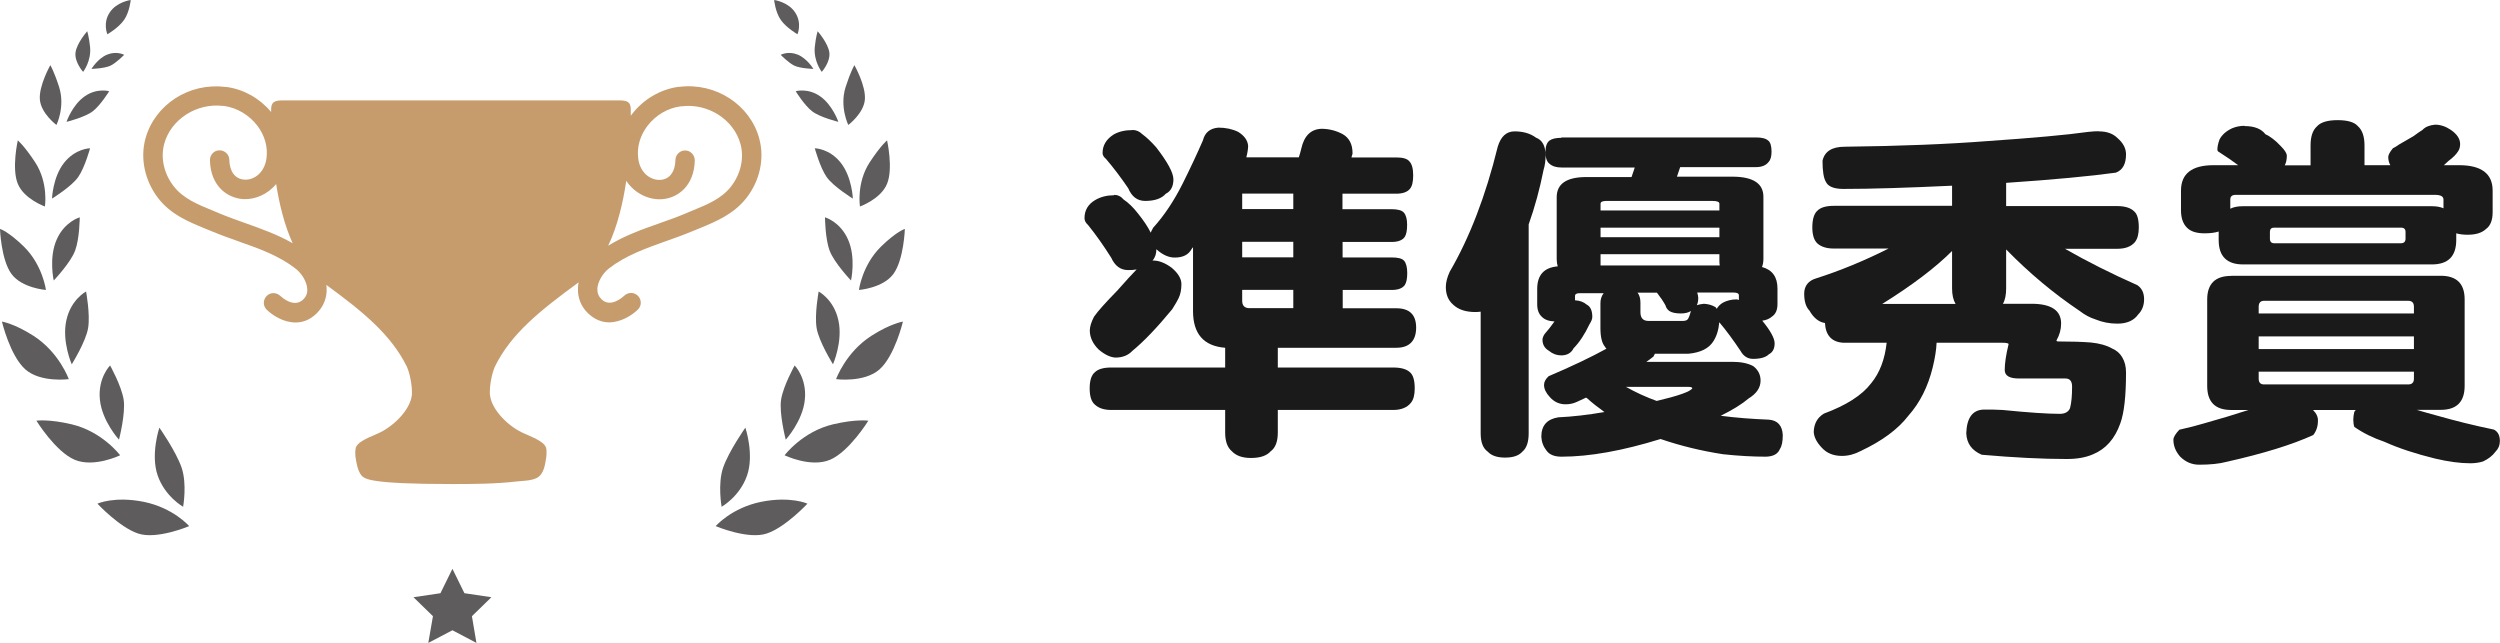 <?xml version="1.0" encoding="UTF-8"?>
<svg id="_レイヤー_2" data-name="レイヤー 2" xmlns="http://www.w3.org/2000/svg" viewBox="0 0 193.73 49.82">
  <defs>
    <style>
      .cls-1 {
        fill: #c69c6d;
      }

      .cls-1, .cls-2, .cls-3 {
        stroke-width: 0px;
      }

      .cls-2 {
        fill: #1a1a1a;
      }

      .cls-3 {
        fill: #5e5c5c;
      }
    </style>
  </defs>
  <g id="_レイヤー_2-2" data-name="レイヤー 2">
    <g>
      <g>
        <g>
          <g>
            <path class="cls-3" d="M55.92,39.27s1.4-.78,1.97-2.42c.57-1.64-.13-3.71-.13-3.71,0,0-1.28,1.82-1.72,3.09-.44,1.28-.12,3.04-.12,3.04Z"/>
            <path class="cls-3" d="M55.46,40.77s1.22-1.41,3.51-1.88c2.29-.46,3.6.14,3.6.14,0,0-1.69,1.82-3.14,2.31-1.45.5-3.97-.57-3.97-.57Z"/>
          </g>
          <g>
            <path class="cls-3" d="M60.89,34.07s1.32-1.44,1.48-3.11c.17-1.67-.79-2.64-.79-2.64,0,0-.88,1.57-1.05,2.64-.17,1.07.36,3.11.36,3.11Z"/>
            <path class="cls-3" d="M60.8,35.28s1.38-1.84,3.76-2.4c1.78-.42,2.73-.28,2.73-.28,0,0-1.48,2.4-2.97,3.03-1.5.63-3.52-.35-3.52-.35Z"/>
          </g>
          <g>
            <path class="cls-3" d="M64.55,28.23s.78-1.77.42-3.4c-.35-1.63-1.53-2.24-1.53-2.24,0,0-.33,1.76-.16,2.82.17,1.06,1.27,2.82,1.27,2.82Z"/>
            <path class="cls-3" d="M64.79,29.38s.74-2.08,2.74-3.36c1.48-.95,2.44-1.1,2.44-1.1,0,0-.63,2.66-1.82,3.71-1.19,1.04-3.36.75-3.36.75Z"/>
          </g>
          <g>
            <path class="cls-3" d="M65.95,21.72s.39-1.75-.23-3.15c-.61-1.4-1.79-1.73-1.79-1.73,0,0,.01,1.65.36,2.58.34.93,1.65,2.31,1.65,2.31Z"/>
            <path class="cls-3" d="M66.56,22.47s.25-1.93,1.71-3.36c1.22-1.19,1.85-1.37,1.85-1.37,0,0-.08,2.39-.89,3.49-.81,1.1-2.67,1.24-2.67,1.24Z"/>
          </g>
          <g>
            <path class="cls-3" d="M66.09,15.39s-.06-1.67-.94-2.78c-.88-1.11-2.01-1.12-2.01-1.12,0,0,.4,1.48.92,2.23.53.75,2.03,1.67,2.03,1.67Z"/>
            <path class="cls-3" d="M66.64,16.01s-.29-1.84.76-3.44c.87-1.32,1.34-1.69,1.34-1.69,0,0,.49,2.17,0,3.36-.48,1.19-2.12,1.77-2.12,1.77Z"/>
          </g>
          <g>
            <path class="cls-3" d="M64.97,9.45s-.45-1.32-1.42-1.99c-.97-.67-1.89-.39-1.89-.39,0,0,.67,1.09,1.27,1.55.6.47,2.03.82,2.03.82Z"/>
            <path class="cls-3" d="M65.74,9.69s-.7-1.41-.21-2.95c.4-1.24.68-1.69.68-1.69,0,0,.91,1.61.81,2.68-.1,1.07-1.28,1.95-1.28,1.95Z"/>
          </g>
          <g>
            <path class="cls-3" d="M63.03,5.34s-.48-.81-1.22-1.11c-.74-.3-1.31.02-1.31.02,0,0,.6.62,1.06.84s1.47.25,1.47.25Z"/>
            <path class="cls-3" d="M63.68,5.57s-.65-.83-.54-1.93c.08-.78.22-1.22.22-1.22,0,0,.83.94.91,1.67.08.73-.59,1.48-.59,1.48Z"/>
          </g>
          <path class="cls-3" d="M61.8,2.65s.37-.85-.18-1.68c-.54-.83-1.63-.97-1.63-.97,0,0,.09.94.52,1.55.43.61,1.28,1.1,1.28,1.1Z"/>
        </g>
        <g>
          <g>
            <path class="cls-3" d="M14.19,39.27s-1.4-.78-1.97-2.42c-.57-1.64.13-3.71.13-3.71,0,0,1.28,1.82,1.72,3.09.44,1.28.12,3.04.12,3.04Z"/>
            <path class="cls-3" d="M14.66,40.77s-1.22-1.41-3.51-1.88c-2.29-.46-3.6.14-3.6.14,0,0,1.69,1.82,3.14,2.31,1.45.5,3.97-.57,3.97-.57Z"/>
          </g>
          <g>
            <path class="cls-3" d="M9.22,34.07s-1.32-1.44-1.48-3.11c-.17-1.67.79-2.64.79-2.64,0,0,.88,1.57,1.05,2.64.17,1.07-.36,3.11-.36,3.11Z"/>
            <path class="cls-3" d="M9.31,35.28s-1.38-1.84-3.76-2.4c-1.78-.42-2.73-.28-2.73-.28,0,0,1.48,2.4,2.97,3.03,1.5.63,3.52-.35,3.52-.35Z"/>
          </g>
          <g>
            <path class="cls-3" d="M5.56,28.23s-.78-1.77-.42-3.4c.35-1.63,1.53-2.24,1.53-2.24,0,0,.33,1.76.16,2.82-.17,1.06-1.27,2.82-1.27,2.82Z"/>
            <path class="cls-3" d="M5.33,29.38s-.74-2.08-2.74-3.36c-1.48-.95-2.44-1.1-2.44-1.1,0,0,.63,2.66,1.82,3.71,1.19,1.04,3.36.75,3.36.75Z"/>
          </g>
          <g>
            <path class="cls-3" d="M4.16,21.72s-.39-1.75.23-3.15c.61-1.4,1.79-1.73,1.79-1.73,0,0-.01,1.65-.36,2.58-.34.93-1.65,2.31-1.65,2.31Z"/>
            <path class="cls-3" d="M3.56,22.47s-.25-1.93-1.71-3.36c-1.22-1.19-1.85-1.37-1.85-1.37,0,0,.08,2.39.89,3.49.81,1.1,2.67,1.24,2.67,1.24Z"/>
          </g>
          <g>
            <path class="cls-3" d="M4.03,15.39s.06-1.67.94-2.78c.88-1.11,2.01-1.12,2.01-1.12,0,0-.4,1.48-.92,2.23-.53.75-2.03,1.67-2.03,1.67Z"/>
            <path class="cls-3" d="M3.48,16.01s.29-1.84-.76-3.44c-.87-1.32-1.34-1.69-1.34-1.69,0,0-.49,2.17,0,3.36.48,1.19,2.12,1.77,2.12,1.77Z"/>
          </g>
          <g>
            <path class="cls-3" d="M5.15,9.45s.45-1.32,1.42-1.99c.97-.67,1.89-.39,1.89-.39,0,0-.67,1.09-1.27,1.55-.6.47-2.03.82-2.03.82Z"/>
            <path class="cls-3" d="M4.37,9.69s.7-1.41.21-2.95c-.4-1.24-.68-1.69-.68-1.69,0,0-.91,1.61-.81,2.68.1,1.07,1.28,1.95,1.28,1.95Z"/>
          </g>
          <g>
            <path class="cls-3" d="M7.09,5.34s.48-.81,1.22-1.11c.74-.3,1.31.02,1.31.02,0,0-.6.62-1.06.84-.47.22-1.47.25-1.47.25Z"/>
            <path class="cls-3" d="M6.44,5.57s.65-.83.54-1.93c-.08-.78-.22-1.22-.22-1.22,0,0-.83.94-.91,1.67-.08.73.59,1.48.59,1.48Z"/>
          </g>
          <path class="cls-3" d="M8.32,2.65s-.37-.85.18-1.68c.54-.83,1.63-.97,1.63-.97,0,0-.09.94-.52,1.55-.43.61-1.28,1.1-1.28,1.1Z"/>
        </g>
      </g>
      <polygon class="cls-3" points="36 45.97 35.99 45.97 35.06 44.08 34.13 45.97 32.04 46.28 32.04 46.28 33.55 47.75 33.19 49.82 35.06 48.84 36.92 49.82 36.57 47.75 38.08 46.28 36 45.97"/>
      <path class="cls-1" d="M58.84,10.74c-.72-2.64-3.39-4.36-6.2-4.01h-.08c-1.4.2-2.71.97-3.59,2.12-.03.04-.06.08-.09.12,0-.17,0-.32,0-.46-.01-.48-.11-.73-.86-.73h-26.15c-.71,0-.84.23-.86.66,0,.07,0,.15,0,.24-.88-1.06-2.12-1.76-3.46-1.94h-.08c-2.81-.36-5.47,1.36-6.2,4-.42,1.54-.05,3.26.98,4.61.99,1.28,2.35,1.83,3.66,2.37.16.07.33.13.49.2.69.29,1.41.54,2.1.79,1.61.57,3.13,1.11,4.41,2.11.5.39.87,1.04.9,1.57.02.33-.08.59-.32.82-.71.69-1.66-.18-1.77-.28-.3-.29-.77-.29-1.06.01-.29.3-.29.77.01,1.06.45.44,1.3.99,2.23.99.55,0,1.12-.19,1.64-.71.54-.53.81-1.22.77-1.98,0-.07-.01-.14-.02-.22,2.86,2.09,5.03,3.87,6.25,6.36.21.49.41,1.4.38,2.14,0,.02,0,.05-.01.07-.15,1.17-1.49,2.46-2.67,2.96-1.05.44-1.54.71-1.67,1.08-.02.09-.03.17-.04.26,0,.01,0,.02,0,.04,0,.15,0,.3.02.44.07.43.16,1.07.49,1.45.27.22.51.63,7.01.63,1.66,0,3.34-.01,4.99-.2.51-.06,1.1-.04,1.57-.28.55-.3.63-1.04.72-1.6.02-.14.03-.29.02-.43,0-.02,0-.05,0-.07,0-.08-.02-.15-.03-.23-.12-.37-.62-.65-1.68-1.1-1.19-.5-2.53-1.8-2.67-2.98,0-.02,0-.04-.01-.05-.03-.74.17-1.65.38-2.14,1.25-2.57,3.52-4.37,6.5-6.55-.03.14-.05.27-.05.41-.04.76.22,1.45.77,1.98.53.51,1.1.71,1.64.71.92,0,1.78-.55,2.23-.99.3-.29.3-.76.01-1.06-.29-.3-.76-.3-1.06-.02-.11.1-1.06.98-1.77.28-.23-.23-.33-.49-.32-.82.03-.53.4-1.18.9-1.57,1.29-1,2.81-1.54,4.41-2.11.69-.24,1.41-.5,2.1-.79.16-.07.33-.13.49-.2,1.31-.54,2.67-1.1,3.66-2.37,1.04-1.34,1.41-3.06.98-4.61ZM19.01,17.29c-.67-.24-1.36-.48-2.02-.76-.17-.07-.33-.14-.5-.21-1.18-.48-2.3-.94-3.04-1.9-.75-.97-1.02-2.2-.72-3.29.52-1.89,2.52-3.17,4.56-2.92h.07c1.01.14,1.95.7,2.59,1.54.57.75.82,1.65.7,2.53-.16,1.13-.98,1.69-1.71,1.64-.71-.04-1.15-.62-1.17-1.54,0-.41-.36-.74-.77-.73-.41,0-.74.35-.73.77.04,1.98,1.33,2.93,2.58,3.01.89.05,1.88-.35,2.55-1.17.25,1.57.64,3.19,1.28,4.59-1.18-.68-2.44-1.12-3.67-1.56ZM56.67,14.43c-.74.96-1.86,1.42-3.04,1.9-.17.07-.33.14-.5.21-.65.28-1.35.52-2.02.76-1.34.47-2.72.96-3.98,1.74.72-1.51,1.15-3.32,1.4-5.03.66,1,1.75,1.48,2.73,1.43,1.25-.07,2.54-1.03,2.58-3.01,0-.41-.32-.76-.73-.77,0,0-.01,0-.02,0-.41,0-.74.33-.75.74-.02.92-.46,1.5-1.17,1.54-.73.04-1.56-.51-1.71-1.64-.12-.88.13-1.77.7-2.53.64-.84,1.58-1.4,2.59-1.53h.07c2.04-.26,4.04,1.02,4.56,2.91.3,1.09.03,2.32-.72,3.29Z"/>
      <g>
        <path class="cls-2" d="M86.33,15.1c.29,0,.54.12.74.36.36.24.74.6,1.12,1.09.44.55.77,1.04.98,1.48.04-.09.1-.22.19-.38.86-.95,1.61-2.08,2.27-3.39.6-1.2,1.13-2.33,1.59-3.39.15-.6.55-.93,1.2-.98.56,0,1.08.11,1.53.33.47.29.73.65.77,1.07,0,.25-.05.56-.14.9h4.07c.07-.22.14-.45.19-.68.22-.98.74-1.5,1.56-1.53.58,0,1.13.14,1.64.41.51.29.77.78.77,1.48,0,.04,0,.08-.03.14-.02.05-.04.12-.05.19h3.47c.51,0,.85.1,1.01.3.2.2.3.57.3,1.09,0,.49-.08.84-.25,1.04-.2.25-.56.38-1.07.38h-4.16v1.2h3.8c.49,0,.81.09.96.27.16.18.25.49.25.93s-.06.77-.19.96c-.18.25-.52.38-1.01.38h-3.8v1.2h3.8c.49,0,.81.08.96.25.16.18.25.5.25.96,0,.42-.06.73-.19.93-.18.25-.52.38-1.01.38h-3.8v1.42h4.16c1.02,0,1.53.5,1.53,1.5s-.51,1.56-1.53,1.56h-9.19v1.53h8.94c.6,0,1.03.12,1.29.36.25.2.38.62.38,1.26,0,.51-.1.88-.3,1.12-.29.36-.75.55-1.37.55h-8.94v1.75c0,.69-.18,1.18-.55,1.45-.31.35-.82.52-1.53.52-.66,0-1.15-.17-1.48-.52-.35-.29-.52-.78-.52-1.45v-1.75h-8.83c-.55,0-.97-.14-1.26-.41-.27-.22-.41-.64-.41-1.26s.14-1.04.41-1.26c.25-.24.67-.36,1.26-.36h8.83v-1.53c-1.66-.13-2.49-1.08-2.49-2.84v-4.95c-.05.05-.09.1-.11.14-.24.44-.67.66-1.31.66-.46,0-.91-.2-1.37-.6-.02-.02-.04-.04-.05-.05,0,.36-.1.66-.3.88h.05c.46,0,.94.19,1.45.57.49.42.74.84.74,1.26s-.07.78-.22,1.09c-.07.16-.24.45-.49.85-1.17,1.42-2.2,2.5-3.09,3.23-.33.35-.77.52-1.31.52-.4-.02-.84-.23-1.31-.63-.44-.44-.67-.92-.68-1.45,0-.31.11-.67.33-1.09.29-.42.89-1.09,1.8-2.02.69-.78,1.19-1.33,1.5-1.64-.2.04-.42.05-.66.05-.58,0-1.02-.32-1.31-.96-.6-.95-1.2-1.8-1.8-2.54-.18-.16-.27-.34-.27-.52,0-.62.28-1.09.85-1.42.42-.24.9-.36,1.45-.36ZM87.75,10.07c.29,0,.55.11.77.33.33.24.68.57,1.07,1.01.89,1.15,1.34,1.98,1.34,2.49,0,.55-.2.92-.6,1.12-.31.36-.84.55-1.59.55-.6,0-1.04-.33-1.31-.98-.57-.84-1.14-1.59-1.72-2.27-.18-.15-.27-.3-.27-.46,0-.6.29-1.08.88-1.45.4-.22.88-.33,1.45-.33ZM100.22,16.2v-1.2h-3.96v1.2h3.96ZM100.22,19.94v-1.2h-3.96v1.2h3.96ZM100.22,23.88v-1.42h-3.96v.85c0,.38.19.57.57.57h3.39Z"/>
        <path class="cls-2" d="M117.36,10.18c.67,0,1.23.16,1.67.49.49.18.74.65.74,1.39,0,.38-.05.76-.16,1.12-.29,1.46-.67,2.86-1.15,4.21v16.19c0,.67-.16,1.15-.49,1.42-.27.31-.72.46-1.34.46s-1.07-.16-1.34-.46c-.37-.26-.55-.73-.55-1.42v-9.43c-.13.02-.26.03-.41.03-.75,0-1.32-.19-1.72-.57-.38-.33-.57-.78-.57-1.37,0-.35.1-.74.3-1.18,1.55-2.66,2.79-5.89,3.72-9.68.24-.8.67-1.2,1.31-1.2ZM121,10.65h15.07c.46,0,.77.08.96.25.16.13.25.41.25.85,0,.36-.07.63-.22.79-.2.27-.53.41-.98.41h-5.88l-.25.74h4.29c1.6,0,2.41.52,2.41,1.56v4.81c0,.25-.04.46-.11.63.8.22,1.2.77,1.2,1.67v1.2c0,.46-.14.77-.41.96-.2.18-.46.29-.77.33.64.78.96,1.37.96,1.75,0,.42-.15.7-.44.85-.24.24-.65.36-1.23.36-.42,0-.75-.21-.98-.63-.55-.82-1.09-1.56-1.64-2.21-.05.6-.21,1.09-.46,1.48-.35.55-.98.87-1.91.96h-2.62c-.04.07-.07.15-.11.22-.18.15-.37.28-.55.41h6.67c.66,0,1.19.11,1.61.33.38.29.57.67.57,1.12,0,.55-.31,1.01-.93,1.39-.49.42-1.21.87-2.16,1.34,1.17.15,2.41.25,3.72.3.69.05,1.06.46,1.09,1.2,0,.49-.07.85-.22,1.07-.15.38-.5.58-1.07.6-1.02,0-2.13-.06-3.34-.19-1.68-.26-3.29-.65-4.84-1.18-2.94.91-5.5,1.37-7.68,1.37-.55,0-.93-.16-1.15-.46-.26-.33-.39-.69-.41-1.09,0-.86.44-1.36,1.31-1.5,1.11-.05,2.31-.19,3.58-.41-.49-.35-.95-.71-1.37-1.09-.02,0-.04,0-.05-.03-.24.11-.47.22-.71.33-.27.13-.57.19-.88.19-.49,0-.9-.19-1.23-.57-.29-.31-.44-.62-.44-.93,0-.24.12-.46.36-.68,1.77-.75,3.26-1.46,4.48-2.13-.05-.04-.09-.08-.11-.14-.24-.27-.36-.76-.36-1.45v-1.94c0-.29.08-.55.25-.77h-1.86c-.24,0-.36.07-.36.22v.33c.36.02.67.13.9.33.29.15.44.46.44.96,0,.15-.07.34-.22.57-.37.78-.78,1.4-1.23,1.86-.18.36-.5.55-.96.55-.35,0-.67-.12-.96-.36-.33-.2-.49-.48-.49-.85,0-.13.05-.27.16-.44.27-.31.53-.64.77-.98-.44-.02-.77-.14-.98-.36-.24-.22-.36-.54-.36-.96v-1.2c0-1.08.53-1.66,1.59-1.75-.05-.16-.08-.35-.08-.55v-4.81c0-1.04.77-1.56,2.3-1.56h3.5l.25-.74h-5.69c-.4,0-.71-.1-.93-.3-.2-.16-.3-.46-.3-.9s.1-.71.3-.88c.2-.15.51-.22.93-.22ZM124.03,16.31h9.21v-.52c0-.15-.18-.22-.55-.22h-8.2c-.31,0-.46.07-.46.22v.52ZM124.03,18.38h9.21v-.74h-9.21v.74ZM124.03,20.57h9.24c-.02-.09-.03-.19-.03-.3v-.57h-9.21v.88ZM126,29.98c.78.44,1.58.8,2.38,1.09,1.7-.4,2.62-.73,2.76-.98,0-.07-.1-.11-.3-.11h-4.84ZM131.03,24.1c-.2.13-.46.19-.77.19-.4,0-.7-.06-.9-.19-.15-.11-.25-.25-.3-.44-.16-.29-.38-.62-.66-.98h-1.5c.15.2.22.46.22.77v.74c0,.46.21.68.63.68h2.65c.2,0,.34-.05.41-.16.09-.16.16-.36.22-.6ZM133.03,23.94c.11-.2.27-.36.49-.49.31-.16.66-.25,1.04-.25.07,0,.14.02.19.05v-.36c0-.15-.14-.22-.41-.22h-2.82c.05.16.08.3.08.41,0,.24-.04.43-.11.57.15-.05.33-.09.55-.11.33.02.62.1.88.25.05.04.09.08.11.14Z"/>
        <path class="cls-2" d="M162.64,10.18c.62,0,1.1.17,1.45.52.44.38.66.8.66,1.26,0,.75-.26,1.22-.79,1.42-1.97.27-4.8.54-8.5.79v1.8h8.61c.6,0,1.04.14,1.31.41.24.2.36.62.36,1.26,0,.49-.1.87-.3,1.12-.29.35-.75.52-1.37.52h-4.05c1.71.98,3.58,1.92,5.61,2.82.35.24.52.6.52,1.09s-.16.88-.46,1.18c-.33.47-.87.71-1.61.71-.6,0-1.17-.11-1.7-.33-.42-.13-.83-.35-1.23-.66-2.01-1.35-3.9-2.93-5.69-4.76v3.01c0,.51-.08.91-.25,1.2h2.21c1.53,0,2.3.51,2.3,1.53,0,.46-.12.89-.36,1.31,0,.05.04.08.14.08,1.02,0,1.86.03,2.52.08.69.07,1.24.23,1.64.46.35.15.61.37.79.68.2.33.3.72.3,1.18,0,1.84-.15,3.15-.44,3.94-.42,1.2-1.13,2-2.13,2.41-.55.24-1.22.36-2.02.36-1.88,0-4.07-.11-6.59-.33-.77-.33-1.17-.88-1.2-1.67.04-1.18.48-1.8,1.34-1.83.56,0,1.06,0,1.48.03,2,.2,3.48.3,4.43.3.4,0,.67-.15.79-.44.11-.4.16-.96.16-1.67,0-.42-.17-.63-.52-.63h-3.61c-.73,0-1.09-.22-1.09-.66,0-.51.1-1.18.3-2,0-.07-.17-.11-.52-.11h-5.06c-.02.53-.12,1.17-.3,1.91-.37,1.5-.99,2.74-1.89,3.75-.8,1.04-2.03,1.95-3.69,2.73-.47.25-.96.38-1.45.38-.66,0-1.18-.21-1.56-.63-.4-.42-.61-.83-.63-1.23.02-.64.28-1.11.79-1.42,1.73-.64,2.95-1.42,3.66-2.35.66-.8,1.06-1.85,1.2-3.14h-3.36c-.89-.05-1.37-.57-1.42-1.53-.47-.07-.88-.39-1.2-.96-.27-.27-.41-.71-.41-1.31s.32-1.02.96-1.2c1.79-.57,3.65-1.33,5.58-2.3h-4.24c-.55,0-.97-.13-1.26-.38-.27-.24-.41-.66-.41-1.26,0-.64.14-1.08.41-1.31.25-.24.67-.36,1.26-.36h9.16v-1.56c-3.41.16-6.22.25-8.42.25-.75,0-1.2-.19-1.37-.57-.16-.27-.25-.81-.25-1.61.16-.73.74-1.09,1.72-1.09,4.32-.05,8.02-.2,11.1-.44,3.48-.24,6.07-.47,7.77-.71.35-.04.62-.05.82-.05ZM145.85,23.55h5.69c-.18-.31-.27-.71-.27-1.2v-2.9c-1.29,1.29-3.1,2.66-5.41,4.1Z"/>
        <path class="cls-2" d="M172.92,21.37h16.21c1.24,0,1.86.61,1.86,1.83v6.7c0,1.24-.62,1.86-1.86,1.86h-1.86c.49.15,1.01.29,1.56.44,1.4.4,2.88.77,4.43,1.09.31.16.46.46.46.88,0,.33-.11.6-.33.82-.24.33-.57.58-.98.77-.29.09-.62.14-.98.14-.78,0-1.69-.12-2.71-.36-1.51-.37-2.83-.8-3.96-1.31-.86-.29-1.63-.67-2.32-1.15-.05-.15-.08-.34-.08-.57,0-.18.03-.38.08-.6.04-.04.07-.08.11-.14h-3.31c.27.27.4.56.38.85,0,.42-.12.78-.36,1.09-1.64.75-3.88,1.44-6.73,2.08-.57.15-1.27.22-2.11.22-.57,0-1.06-.21-1.48-.63-.35-.4-.52-.84-.52-1.31,0-.18.15-.44.46-.77.73-.16,1.37-.33,1.91-.49,1.29-.36,2.44-.71,3.45-1.04h-1.34c-1.24,0-1.86-.62-1.86-1.86v-6.7c0-1.22.62-1.83,1.86-1.83ZM173.94,9.77c.75,0,1.29.21,1.61.63.36.16.77.47,1.2.93.31.31.46.56.46.74,0,.29-.05.54-.16.74h2v-1.53c0-.69.16-1.18.49-1.48.29-.33.83-.49,1.61-.49s1.3.16,1.56.46c.35.31.52.81.52,1.5v1.53h2c-.11-.2-.16-.41-.16-.63,0-.16.12-.39.36-.68.15-.07.31-.17.49-.3.38-.22.75-.43,1.09-.63.33-.24.56-.4.71-.49.22-.24.55-.37.98-.41.42,0,.83.14,1.23.41.47.33.71.69.71,1.09,0,.22-.05.41-.16.57-.15.24-.39.48-.74.74-.13.11-.25.22-.36.33h1.18c1.73,0,2.6.66,2.6,1.97v1.67c0,.62-.17,1.06-.52,1.31-.31.29-.78.44-1.42.44-.35,0-.64-.04-.88-.11v.52c0,1.26-.63,1.89-1.89,1.89h-14.63c-1.26,0-1.89-.63-1.89-1.89v-.66c-.27.09-.64.14-1.09.14-.64,0-1.09-.15-1.37-.44-.31-.31-.46-.76-.46-1.34v-1.53c0-1.31.84-1.97,2.52-1.97h1.91c-.38-.29-.9-.65-1.56-1.07-.04-.05-.05-.1-.05-.14,0-.2.05-.46.16-.77.18-.36.51-.66.98-.88.31-.13.63-.19.96-.19ZM172.84,16.17c.25-.13.58-.19.98-.19h14.63c.35,0,.65.05.9.16v-.68c0-.24-.22-.36-.66-.36h-15.45c-.27,0-.41.12-.41.36v.71ZM175.03,24.29h12.03v-.52c0-.31-.15-.46-.44-.46h-11.18c-.27,0-.41.16-.41.46v.52ZM175.03,27.05h12.03v-.98h-12.03v.98ZM186.62,29.79c.29,0,.44-.15.44-.44v-.55h-12.03v.55c0,.29.14.44.41.44h11.18ZM186.05,18.85c.24,0,.36-.12.36-.36v-.52c0-.22-.12-.33-.36-.33h-9.82c-.22,0-.33.11-.33.33v.52c0,.24.11.36.33.36h9.82Z"/>
      </g>
    </g>
  </g>
</svg>